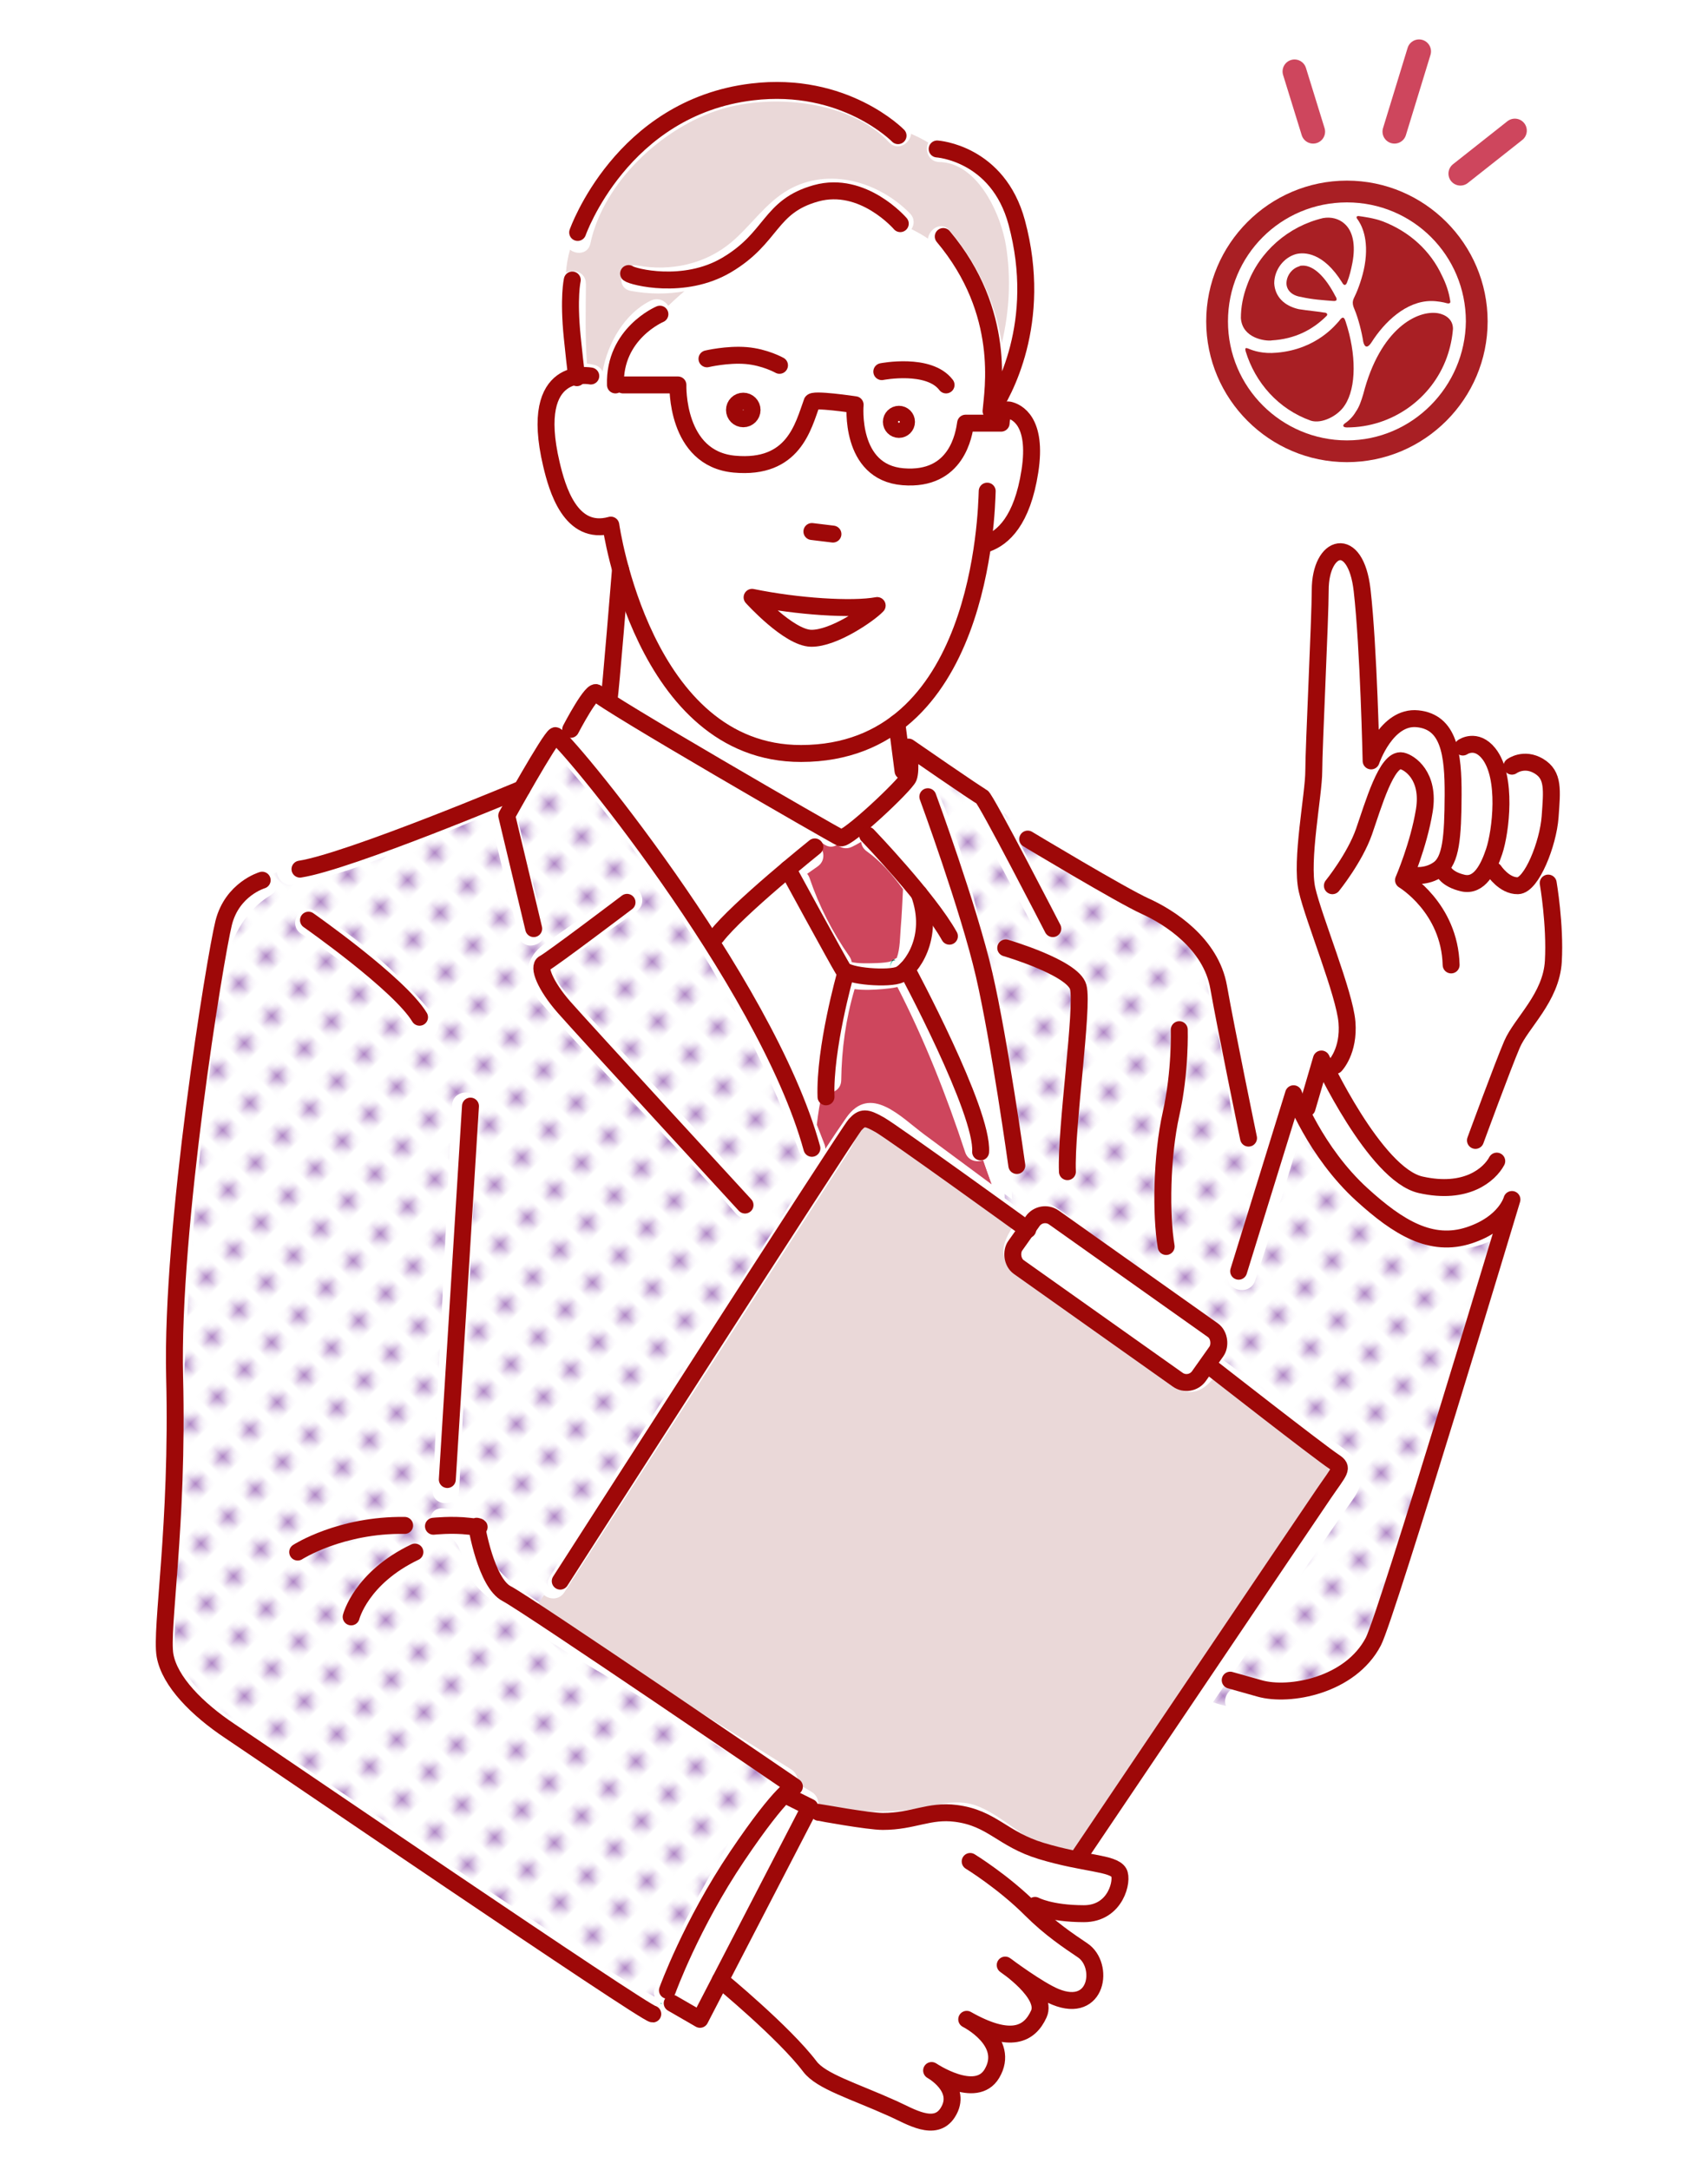 <?xml version="1.0" encoding="UTF-8"?>
<svg id="_レイヤー_1" data-name="レイヤー 1" xmlns="http://www.w3.org/2000/svg" xmlns:xlink="http://www.w3.org/1999/xlink" viewBox="0 0 428.61 544.42">
  <defs>
    <style>
      .cls-1 {
        fill: #ead8d8;
      }

      .cls-2 {
        fill: #fff;
      }

      .cls-3, .cls-4, .cls-5 {
        fill: none;
      }

      .cls-4 {
        stroke: #ce465d;
        stroke-miterlimit: 10;
        stroke-width: 6px;
      }

      .cls-4, .cls-5 {
        stroke-linecap: round;
      }

      .cls-6 {
        fill: #44d2b3;
      }

      .cls-7 {
        fill: url(#_新規パターンスウォッチ_2);
      }

      .cls-8 {
        fill: #a91f24;
      }

      .cls-9 {
        fill: #ce465d;
      }

      .cls-5 {
        stroke: #9e0808;
        stroke-linejoin: round;
        stroke-width: 4.25px;
      }

      .cls-10 {
        fill: #af86c5;
      }

      .cls-11 {
        fill: #2e2e2e;
      }
    </style>
    <pattern id="_新規パターンスウォッチ_2" data-name="新規パターンスウォッチ 2" x="0" y="0" width="4.98" height="5.18" patternTransform="translate(10872.45 -9459.22) rotate(-45) scale(1.93)" patternUnits="userSpaceOnUse" viewBox="0 0 4.98 5.18">
      <g>
        <rect class="cls-3" width="4.98" height="5.18"/>
        <rect class="cls-2" x="0" y="0" width="4.98" height="5.18"/>
        <circle class="cls-10" cx="2.49" cy="2.59" r="1.06"/>
      </g>
    </pattern>
  </defs>
  <g>
    <path class="cls-2" d="M246.24,465.18c3.22,2.72,6.43,5.45,9.65,8.17.39-.04.81-.02,1.26.11,4.14,1.15,8.21,2.68,12.59,2.53,1.44-.05,7.74-.52,5.26-3.92-1.1-1.52-5.25-1.22-6.97-1.48-9.62-1.45-15.84-8.29-24.07-12.57-4.22-2.19-8.69-.35-13.06.44-4.11.74-8.13,1.15-12.31.9-.91-.05-1.83-.15-2.75-.24-4.34-.41-8.69-1.17-12.91-2.24-6.95,12.3-13.42,24.86-20.21,37.24,8.13,5.67,13.97,14.45,21.77,20.59,5.36,4.21,11.85,6.71,17.84,9.86,2.53,1.33,5.9,4.28,8.81,4.37,5.35.17,3.01-4.52.41-6.4-3.4-2.45-.48-7.75,3.33-5.7,3.01,1.62,9.41,4.81,11.51.24,1.25-2.71-3.48-5.74-5.13-7.02-3.29-2.52-.19-8.19,3.33-5.7,2.87,2.03,7.96,5.63,10.7,1.7,2.52-3.62-2.5-6.98-5-9.29-2.78-2.57.83-7.11,4-5.18,2.94,1.79,8.48,6.21,11.96,6.18,2.01-.02,4.02-2.07,3.41-4.12-.43-1.42-3.37-3.19-4.46-4.08-2.32-1.88-4.69-3.69-6.97-5.62-5.22-4.41-10.43-8.84-15.65-13.26-.34-.29-.69-.58-1.03-.87-3.25-2.75,1.44-7.4,4.67-4.67Z"/>
    <path class="cls-6" d="M224.38,240.99c.4.03.32-.24.07-.32-.13.1-.24.22-.35.35.1-.02.19-.03.28-.02Z"/>
    <path class="cls-6" d="M223.34,243.11c0-.89.3-1.58.76-2.1-.13.02-.27.06-.42.1-.19.37-.34.98-.34,2Z"/>
    <path class="cls-2" d="M205.7,211.06c-18.01-11.98-38.47-20.09-55.97-32.86-1.21,2.15-2.42,4.3-3.63,6.45-.23.4-.5.71-.8.95,12.34,14.14,23.69,29.34,33.7,45.39,6.83-7.24,14.58-13.73,22.81-19.31,1.21-.82,2.4-.67,3.29-.04.19-.21.39-.41.6-.58Z"/>
    <path class="cls-9" d="M217.51,213.55c-.89-.64-1.32-1.49-1.42-2.37-.74.44-1.49.86-2.29,1.24-1.43.69-2.79.31-3.74-.51-.88.59-2.04.71-3.22-.09-.38-.26-.77-.5-1.15-.76-.21.18-.41.37-.6.58,1.7,1.2,2.33,4.19.04,5.74-.87.59-1.73,1.2-2.58,1.81.25.3.46.66.61,1.09,2.37,6.99,5.76,13.61,10,19.65.33.48.5.95.56,1.4,1.52.38,3.95.32,5.51.28,1.24-.03,2.51-.09,3.74-.31.21-.04.45-.12.7-.2.25-.46.56-.52.77-.45.18-.15.39-.27.6-.37.85-2.26.82-5.61.99-7.55.28-3.22.4-6.46.57-9.69-2.66-3.6-5.53-6.96-9.1-9.5Z"/>
    <path class="cls-2" d="M210.95,154.78c-4.93-.37-9.86-.73-14.79-1.1,1.89,1.47,3.92,2.65,6.05,3.18,2.84.71,5.92-.39,8.74-2.08Z"/>
    <path class="cls-2" d="M155.59,130.25c.52.52.9,1.22.98,2.12,2.08,24.72,18.01,54.33,46.71,52.95,12.73-.61,23.35-9.1,29.79-19.66,5.3-8.69,7.64-18.57,9.03-28.58-.18-.72-.06-1.44.28-2.08.48-3.77.85-7.54,1.22-11.26.41-4.2,7.01-4.22,6.6,0-.24,2.44-.48,4.89-.76,7.35,2.54-2.56,4.15-6.45,4.82-9.47.43-1.92,2.34-14.23-1.19-14.98-.28,1.36-1.31,2.53-3.1,2.51-2.01-.02-4.02-.05-6.02-.07-1.73,8.25-9.09,14.43-18.06,13.26-9.14-1.19-14.69-9.27-14.05-17.86-1.98-.41-4.03-.55-6.06-.59-2.26,9.57-9.61,17.16-20.28,16.44-11.01-.74-17.27-9.35-17.95-19.45-3.52-.07-7.05-.13-10.57-.2-.77-.01-1.4-.25-1.89-.61-1.92.53-4.3-.47-4.26-3.04,0-.15.02-.3.02-.45-.69,1.05-1.91,1.73-3.48,1.33-6.84-1.72-5.98,10.78-5.51,14.63.5,4.07,3.45,17.16,9.75,15.19,2.16-.67,3.65.81,3.98,2.54ZM204.34,129.11c1.47.19,2.95.38,4.42.58,1.84.24,3.21,1.32,3.3,3.3.07,1.62-1.58,3.52-3.3,3.3-1.47-.19-2.95-.38-4.42-.58-1.84-.24-3.21-1.32-3.3-3.3-.07-1.62,1.58-3.52,3.3-3.3ZM186.84,146.46c.57-.17,1.19-.17,1.78.07,10.4.77,20.8,1.54,31.2,2.31,2.64.2,4.64,3.59,2.33,5.63-5.1,4.53-12.33,9.97-19.54,9.18-6.85-.75-13.14-6.57-17.47-11.57-.67-.78-.9-1.65-.83-2.47-.04-1.51.8-2.97,2.52-3.15Z"/>
    <path class="cls-2" d="M222.68,185.66c-5.77,3.67-12.32,5.98-19.41,6.27-22.23.9-37.86-14.01-46.29-32.59-.21,5.19-.43,10.37-.64,15.56,16.99,11.87,36.7,19.6,53.84,31.23.21.14.39.3.55.46,5.1-2.53,8.66-6.47,11.99-10.84-.01-.13-.04-.26-.04-.4v-9.69Z"/>
    <path class="cls-2" d="M360.06,205.68c-.6,3.29-1.63,6.62-2.64,9.61,3.09-.59,2.54-6.61,2.64-9.61Z"/>
    <path class="cls-2" d="M371.87,192.54c-1.14-.76-2.77-.84-4.22-.76.01,3.14-.43,6.38-.66,9.37-.3,3.94-.1,8.14-.77,12.02-.18,1.05-.47,2.03-.84,2.94.84,1.98,2.36,2.43,4.56,1.3,1.06-1.11,1.65-2.41,1.79-3.88.02-.11.06-.2.09-.3.65-4.58,1.31-9.17,1.58-13.78.14-2.4.72-5.42-1.53-6.91Z"/>
    <path class="cls-2" d="M340.41,192.88c-.19-.41-.31-.88-.31-1.43,0-9.99-.16-19.99-.54-29.98-.1-2.62.42-21.15-4.22-20.2-2.51.52-1.69,9.87-1.72,11.46-.11,4.88-.23,9.76-.31,14.63-.19,10.35.45,20.86-.21,31.19-.32,5.04-1.38,10-1.74,15.03-.19,2.78-.03,5.37.4,7.92.08-.35.2-.7.42-1.06,4.89-7.97,8.34-16.39,12.37-24.78.05-.11.11-.21.16-.32-1.73.57-3.83-.65-4.31-2.48Z"/>
    <path class="cls-2" d="M353.9,184.74c-2.74.67-4.53,3.43-5.94,6.1,2.27-2.03,5.15-2.58,8.57.03,2.82,2.16,3.91,5.37,4.03,8.98.28-2.86.53-5.74.36-8.56-.24-3.97-2.27-7.71-7.02-6.54Z"/>
    <path class="cls-7" d="M150.05,419.19c-7.91-4.75-15.82-9.64-23.22-15.16-2.82-2.1-5.85-4.25-7.98-7.08-2.6-3.45-2.83-11.69-7.74-11.99-4.23-.25-4.24-6.86,0-6.6,6.06.36,8.77,3.51,10.59,9.02,1.76,5.35,4.47,7.99,8.92,11.28,1.95,1.44,3.93,2.82,5.93,4.18l2.16-3.32c-1.15-.9-1.73-2.45-.7-4.05.39-.6.79-1.2,1.17-1.82,17.24-27.79,35.51-54.99,53.26-82.46,4.38-6.79,8.65-13.69,13.04-20.5-1.66.79-4.09.38-4.93-1.86-13.55-36.04-34.81-69.87-60.15-98.85-2.89,4.87-6.24,9.45-9.17,14.29-.44.73-.88,1.79-1.16,2.02.46,1.54.76,3.16,1.14,4.72,1.78,7.35,3.56,14.71,5.34,22.06,1,4.13-5.36,5.88-6.36,1.75-1.92-7.91-3.83-15.83-5.75-23.74-.75-3.11-1.39-4.88-.34-7.48-5.22,2.26-10.47,4.46-15.74,6.59-11.22,4.54-22.86,9.52-34.82,11.68-2.27.41-3.82-1.3-4.09-3.05-.34.11-.69.22-1.03.35,1.43,1.37,1.78,3.98-.41,5.31-13.7,8.28-13.21,27.93-15.12,41.99-2.65,19.45-4.38,39.02-5.6,58.61-1.06,16.99-1.74,33.99-2.3,51-.31,9.29-.59,18.59-.88,27.89-.11,3.53-.64,7.44.12,10.91.64,2.94,2.5,5.25,4.34,7.54,3.95,4.92,8.41,7.9,13.54,11.34,6.49,4.35,12.97,8.71,19.45,13.07,16.14,10.85,32.28,21.7,48.52,32.41,11.17,7.37,22.3,15.46,34.2,21.64-.24-.6-.28-1.31.05-2.13,7.3-18.5,18-35.92,28.77-52.65-4.22-2.65-8.44-5.3-12.66-7.95-10.11-6.35-20.15-12.84-30.39-18.99ZM133.75,239.66c1.42-2.19,3.92-3.59,6.02-5.07,5.54-3.9,11.07-7.79,16.61-11.69,3.48-2.45,6.78,3.27,3.33,5.7-4.78,3.37-9.56,6.73-14.35,10.1-1.49,1.05-4.59,2.41-5.61,3.95-2.12,3.17,4.2,8.15,6.32,10.45,14.38,15.61,29.44,30.63,43.32,46.7,2.77,3.2-1.89,7.89-4.67,4.67-15.66-18.13-33.05-34.7-48.8-52.74-3.03-3.48-4.97-7.71-2.17-12.05ZM120.05,277.22c-.21,4.11-.41,8.22-.62,12.33-1.41,28.11-2.81,56.21-4.22,84.32-.21,4.23-6.81,4.25-6.6,0,.21-4.11.41-8.22.62-12.33,1.41-28.11,2.81-56.21,4.22-84.32.21-4.23,6.81-4.25,6.6,0ZM78.96,228.53c11.5,7.17,21.66,16.06,30.22,26.57,2.66,3.27-1.98,7.96-4.67,4.67-8.22-10.09-17.84-18.65-28.89-25.54-3.6-2.25-.28-7.95,3.33-5.7Z"/>
    <path class="cls-1" d="M334.54,366.87c-9.18-7.91-19.75-14.64-29.5-21.84-1.88,2.54-4.23,4.52-7.15,4.05-.59.02-1.22-.16-1.86-.61-9.8-7.01-19.6-14.02-29.4-21.03-3.94-2.82-8.13-5.45-11.89-8.51-4.36-3.55-3.29-6.97-.6-11.18.06-.09.11-.18.17-.27-10.39-7.69-20.78-15.38-31.17-23.07-.68-.5-4.18-3.79-4.93-3.6-1.47.38-4.34,6.72-5.12,7.93-8.73,13.51-17.45,27.03-26.18,40.54-15.09,23.37-30.19,46.74-45.28,70.12-1.3,2.01-3.66,1.87-5.12.73l-2.21,3.4c8.95,6.08,18.35,11.49,27.51,17.24,12.25,7.69,24.49,15.38,36.74,23.08,1.17.73,1.86,2.19,1.62,3.54,1.18.71,2.35,1.41,3.53,2.12,1.1.66,1.69,1.88,1.64,3.1,8.94,2.08,17.76,2.52,26.87.67,4.79-.97,9.24-2.02,13.9.1,5.83,2.65,10.55,7.42,16.32,10.29,1.48.74,3.87,1.29,6.52,1.9.1-.15.21-.3.31-.45,17.99-27.31,37.14-53.92,55.68-80.85,3.12-4.53,6.24-9.07,9.37-13.6,1.48-2.15,2.18-2.15.26-3.81Z"/>
    <path class="cls-1" d="M147.04,71.14c-.07,6.66-.22,13.4.25,20.06.59.07,1.19.17,1.83.33,1.08.27,1.75.91,2.09,1.69,1.26-7.19,5.63-14.68,12.08-17.8,1.84-.89,3.56-.02,4.43,1.32,1.34-1.29,2.7-2.54,4.1-3.69-4.36.79-8.91.77-13.52-.08-4.18-.78-2.4-7.13,1.75-6.36,8.22,1.53,16.97-.38,23.44-5.81,5-4.2,8.63-9.95,14.42-13.22,10.13-5.73,22.65-1.96,30.41,5.93,1.25,1.27,1.15,2.83.39,3.99,1.41.72,2.82,1.49,4.15,2.39.33-2.5,3.42-4.48,5.46-2.06,7.01,8.29,11.41,17.96,13.08,28.24,1.91-8,2.34-16.4,1.04-24.45-1.21-7.46-6.25-18.75-14.42-20.68.2.38.4.78.56,1.19-.17-.42-.36-.81-.56-1.19-.72-.17-1.47-.28-2.24-.29-2.81-.05-3.75-2.94-2.85-4.88-1.33-.83-2.78-1.54-4.29-2.19-.29,2.45-3.4,4.42-5.55,2.11-9.69-10.45-29.3-12.25-42.24-8.26-14.67,4.52-29.45,18.33-32.69,33.62-.57,2.68-3.41,2.89-5.12,1.59-.55,1.84-.86,3.78-1.03,5.78,1.96-1.06,5.03-.15,5,2.76Z"/>
    <path class="cls-6" d="M165.83,502.75c.11-.08.21-.15.32-.23-.15-.05-.3-.08-.44-.15.05.12.09.25.13.38Z"/>
    <path class="cls-2" d="M170.43,502.58c9.68-16.69,18.25-34,27.81-50.76-.23-.14-.46-.28-.7-.42-10.05,15.63-20.07,31.92-26.86,49.14-.59,1.5-1.9,2.16-3.2,2.19.6,1.01,1.5,1.45,2.49,1.78-.06-.61.06-1.27.45-1.94Z"/>
    <path class="cls-2" d="M166.62,81.11c-4.67,2.26-7.91,7.71-8.89,12.96,4.35.08,8.71.17,13.06.25,1.72.03,3.39,1.49,3.3,3.3-.38,7.79,2.82,15.23,11.4,16.09,7.73.78,13.23-5.27,14.19-12.52.05-.36.15-.68.28-.97.15-1.52,1.2-2.93,3.16-2.95,4.37-.04,9.16.1,13.29,1.64,1.69.63,2.78,2.22,2.3,4.06-3.81,14.66,19,17.55,19.01,2.39,0-2.76,2.78-3.72,4.73-2.89.92.01,1.84.02,2.76.03,0-.12,0-.24.01-.36,1.97-14.24-2.31-28.7-11.57-39.66-.7-.83-.91-1.75-.8-2.61-1.33-.9-2.74-1.67-4.15-2.39-1.04,1.6-3.33,2.44-5.06.68-4.61-4.68-11.16-7.72-17.85-6.54-6.63,1.17-10.7,7.04-15.17,11.5-5.34,5.32-11.82,8.66-18.82,9.93-1.41,1.15-2.77,2.4-4.1,3.69.93,1.44.88,3.42-1.1,4.38ZM225.36,109.44c-4.25,0-4.25-6.6,0-6.6s4.25,6.6,0,6.6ZM220.77,90.49c5.79-1.75,13.98-1.32,18.18,3.62,2.74,3.22-1.91,7.91-4.67,4.67-2.71-3.19-8.09-3.03-11.76-1.92-4.08,1.23-5.81-5.14-1.75-6.36ZM187.22,106.42c-4.25,0-4.25-6.6,0-6.6s4.25,6.6,0,6.6ZM176.67,86.93c6.31-1.92,13.53-1.5,19.64.8,3.95,1.48,2.23,7.86-1.75,6.36-5.1-1.92-10.87-2.4-16.14-.8-4.08,1.24-5.81-5.13-1.75-6.36Z"/>
    <path class="cls-2" d="M220.71,207.78s.09.04.13.08c8.31,5.92,13.01,15.28,19.46,22.97-2.47-9.86-5.48-19.72-10.15-28.63-.73-1.4-.4-2.74.4-3.68-.27-.43-.53-.85-.74-1.28-2.81,3.8-5.65,7.49-9.11,10.54Z"/>
    <path class="cls-7" d="M365.23,313.44c-6.72.25-11.98-2.96-17-7.01-6.13-4.94-11.77-10.62-16.77-16.69-1.61-1.95-3.3-4.02-4.8-6.2-3.73,12.62-7.52,25.22-11.7,37.69-1.4,4.17-8.01,2.37-6.61-1.82,2.81-8.37,5.43-16.79,7.98-25.25-.62-2.34-1.25-4.68-1.87-6.98-1.88.39-4.33-.66-4.66-3.16.18,1.36-.06-.43-.12-.87-.19-1.31-.38-2.63-.57-3.94-.56-3.74-1.17-7.48-1.83-11.21-1.62-9.2-3.34-18.55-6.33-27.42-1.24-3.68-2.54-6.77-5.66-9.23-4.59-3.61-10.32-6.21-15.79-8.16-7.72-2.75-14.45-6.95-21.03-11.84-1.22-.91-1.59-2.22-1.42-3.43-1.8-1.28-3.46-2.73-5.21-4.03,4.56,8.57,9.12,17.14,13.69,25.72,2.07,3.9-3.84,7.35-5.92,3.46-4.73-8.88-9.45-17.76-14.18-26.64-1.02-1.91-2.07-3.8-3.05-5.73-.34-.66-.41-.91-.42-.99-.05.02-.23-.03-.8-.49-4.24-3.37-8.36-6.9-12.64-10.22.28.79.2,1.72-.49,2.65-.32.44-.64.87-.97,1.31.22.44.49.88.77,1.32,1.41-1.64,4.21-2.09,5.5.36,6.8,12.99,10.48,27.7,13.72,41.91,4.13,18.13,7.04,36.56,8.83,55.07.25,2.58-2.02,3.62-4.01,3.16l.27,5.8c1.24.92,2.49,1.84,3.73,2.76,1.87-2.02,4.19-3.13,7.43-1.42,3.41,1.8,6.58,4.71,9.72,6.95,10.38,7.42,20.81,14.79,31.14,22.27,3.43,2.48,5.35,5.38,3.09,9.62-.07.14-.15.29-.23.43,3.94,2.92,7.88,5.83,11.83,8.75,5.05,3.74,10.1,7.48,15.16,11.21,2.61,1.93,6.27,3.92,7.31,7.14,1.42,4.39-1.95,7.91-4.25,11.25-4.05,5.87-8.09,11.75-12.14,17.62-6.85,9.95-13.7,19.89-20.55,29.84,1.11.39,2.16.71,3.28.93-1.1-2.48,1.78-6.04,4.95-4.42,9.75,4.99,23.45,1.09,29.35-7.89,6.63-10.09,8.68-23.5,12.12-34.91,7.07-23.48,14.73-46.78,21.65-70.3-3.16,1.79-6.7,2.88-10.51,3.02Z"/>
    <path class="cls-2" d="M204.49,270.94c.11-8.38,1.2-16.43,3.56-24.48.09-.31.22-.57.36-.81-.34-.54-.45-1.16-.38-1.77-.2-.18-.39-.38-.55-.62-4.32-6.16-7.73-12.95-10.25-20.05-5.23,4.16-10.17,8.71-14.67,13.62,8.66,14.52,16.21,29.68,22.41,45.29.31-2.83.77-5.61,1.39-8.27-1.07-.44-1.89-1.4-1.87-2.91Z"/>
    <path class="cls-9" d="M246.72,291.03c-1.65.63-3.82.14-4.53-2.02-4.6-14.02-10.22-28.27-16.99-41.42-1.28.29-2.6.41-3.66.51-2.24.2-4.72.31-7.1.02,0,.04,0,.07-.02.11-2.2,7.51-3.21,14.91-3.32,22.72-.04,2.74-2.79,3.7-4.73,2.91-.62,2.66-1.08,5.44-1.39,8.27.66,1.65,1.31,3.31,1.94,4.97.14.38.19.73.21,1.06,1.7-2.6,3.43-5.18,5.2-7.73,6.03-8.69,13.74-.2,19.53,4.09,5.67,4.2,11.35,8.4,17.02,12.6-.71-2.03-1.47-4.04-2.14-6.08Z"/>
    <path class="cls-2" d="M253.71,295.3c-1.35-.31-2.57-1.32-2.73-3.05-1.66-17.24-4.42-34.39-8.27-51.28-.36-1.56-.72-3.13-1.08-4.7-1.08,1.56-3.28,2.3-4.89.49-1.31-1.47-2.54-3.06-3.74-4.69-.19,4.13-.71,8.32-2.35,11.67,7.15,13.78,13.08,28.79,17.92,43.51.61,1.87-.42,3.23-1.83,3.77.68,2.05,1.44,4.05,2.14,6.08,1.7,1.26,3.4,2.52,5.1,3.78l-.26-5.58Z"/>
    <path class="cls-2" d="M367.96,284.84c2.54-7.65,5.03-15.31,7.73-22.9,1.76-4.94,4.63-9.16,7.34-13.62,5.11-8.41,2.4-16.05,1.65-25.2-.03-.32,0-.61.05-.88-3.12,1.79-7.12,1.53-9.86-.53-1.89,2.05-4.46,3.34-7.52,3-2.64-.29-5.07-1.52-6.68-3.4-.74.34-1.53.58-2.37.69,5.16,6.03,9.74,13.69,8.91,21.39-.45,4.18-7.06,4.22-6.6,0,.84-7.79-5.49-15.54-10.71-20.75-.81-.8-1.2-2.1-.85-3.21.88-2.75,1.71-5.52,2.49-8.3,1.02-3.66,3.2-9.1,2.12-12.91-1.42-5.01-3.2.36-4.08,2.37-1.16,2.63-2.28,5.27-3.48,7.88-2.45,5.27-5.15,10.38-8.19,15.33-1.47,2.39-4.44,1.75-5.66,0,.41,1.78.92,3.56,1.53,5.4,2.71,8.22,7.79,17.45,8.25,26.18.26,4.88-1.88,9.95-3.86,14.31-.44.97-1.12,1.48-1.87,1.65,2.98,6.15,8.59,11.58,13.33,15.89,3.02,2.75,6.27,5.44,10.04,7.11,5.2,2.31,8.28,1,11.34-3.3.11-.73.24-1.45.4-2.15-2.08.13-4.27-1.5-3.43-4.03Z"/>
    <path class="cls-2" d="M377.55,292.91c-.09.24-.21.48-.37.73-3.04,4.57-6.9,8.75-12.8,8.65-5.27-.09-10.37-3.16-14.44-6.25-8.64-6.55-19.25-16.67-21.71-27.69-.17-.78-.09-1.47.17-2.06-.18-.29-.39-.58-.68-.87-.46,2.31-1.69,4.23-2.73,6.17,1.32-.04,2.6.66,2.98,2.35,2.06,9.21,11.86,17.76,18.51,23.86,3.37,3.09,7.22,6.89,11.69,8.3,6.68,2.11,13.83-1.42,17.62-6.95.86-1.26,2.15-1.63,3.34-1.43.17-1.54.29-3.12.29-4.8h-1.86Z"/>
    <path class="cls-2" d="M380.28,196.19c.34,5.85-1.01,12.22-1.95,18.01-.14,1.82.36,3.38,2.58,2.71,2.12-.64,2.52-3.99,3.15-5.91,1.56-4.75,5.34-17.6-3.77-14.81Z"/>
    <path class="cls-2" d="M265.66,310.93c-.92-.66-2.83-1.52-3.47-2.47-.63,1.55-3.27,5.5-3.95,5.91-.15.09-.26.17-.34.25,2.78,1.05,5.81,4.2,8.18,5.89,4.55,3.25,9.09,6.5,13.63,9.75,5.83,4.17,11.66,8.34,17.49,12.51.29-.37.58-.94.79-1.26.77-1.2,1.46-2.64,2.38-3.73.45-.53.63-1.06.78-1.36-3.32-1.6-6.59-4.82-9.51-6.91-8.66-6.19-17.32-12.39-25.98-18.58Z"/>
    <path class="cls-11" d="M223.68,241.11c.14-.04.28-.08.42-.1.11-.12.23-.24.35-.35-.21-.07-.52-.01-.77.45Z"/>
  </g>
  <g>
    <path class="cls-5" d="M144.96,58.31s10.97-31.3,43.77-35.25c23.23-2.8,36.63,10.97,36.63,10.97"/>
    <path class="cls-5" d="M235.17,37.37s15.27.96,19.98,18.47c6.75,25.09-3.5,43.05-6.45,47.28.39-5,4.07-24.67-12-43.79"/>
    <path class="cls-5" d="M225.92,56.1s-9.35-10.9-21.15-7.61c-11.81,3.29-10.8,11.12-22.45,18-10.71,6.32-23.61,2.92-24.58,2.13"/>
    <path class="cls-5" d="M143.61,70.24s-1.03,4.36,0,14.44c.97,9.48,1.16,10.06,1.16,10.06"/>
    <path class="cls-5" d="M165.6,78.81s-11.55,4.85-11.16,17.75"/>
    <path class="cls-5" d="M148.25,94.32s-15.86-3.25-9.88,22.12c1.41,5.98,4.78,18.12,14.91,15.28,0,0,8.03,57.34,47.75,57.29,45.32-.06,46.51-60.58,46.7-65.81"/>
    <path class="cls-5" d="M156.34,96.56h13.78s-.65,18.51,14.19,19.87c14.84,1.35,17.24-9.48,19.43-15.48-.18-1.08,10.85.58,10.85.58,0,0-1.55,16.96,12.03,18.06,13.57,1.1,15.29-10.76,15.69-13.44h8.92s.11-3.72,1.99-3.3c1.88.42,7.17,2.75,5.23,15.33s-6.84,16.73-10.71,18.14"/>
    <path class="cls-5" d="M155.71,142.75s-2.62,32.12-2.82,32.12"/>
    <line class="cls-5" x1="225.05" y1="181.38" x2="226.61" y2="193.41"/>
    <path class="cls-5" d="M264.19,232.94s-16.84-32.7-17.81-33.09-18.39-12.45-18.39-12.45c0,0,.77,5.67,0,7.61s-15.5,15.81-17.04,15.16-60.19-34.52-61.16-36.26c-.97-1.74-6.58,9.05-6.58,9.05"/>
    <path class="cls-5" d="M133.93,232.94l-6.77-28.34s10.84-19.52,12.19-20.07,52.79,61.26,64.39,103.52"/>
    <path class="cls-5" d="M157.35,226.35s-19.16,14.51-20.81,15.29c-1.64.78.25,5.59,5.01,11.02,4.76,5.43,45.41,49.62,45.41,49.62"/>
    <path class="cls-5" d="M232.83,199.85s10.26,27.87,14.13,44.61c3.87,16.74,8.2,47.9,8.2,47.9"/>
    <path class="cls-5" d="M204.47,212.44s-19.44,15.6-24.67,22.41"/>
    <path class="cls-5" d="M217.73,209.52s15.34,15.97,20.52,25.32"/>
    <path class="cls-5" d="M197.7,218.02s12.68,23.26,13.84,25.09c1.16,1.83,11.74,2.6,14.29,1.34,2.55-1.26,8.96-9.06,4.81-20.33"/>
    <path class="cls-5" d="M212.12,244.46s-5.26,18.56-4.84,30.68"/>
    <path class="cls-5" d="M227.54,243.11s19.2,35.66,18.54,45.84"/>
    <path class="cls-5" d="M252.38,237.78s16.84,4.9,18.19,9.81-3.17,35.75-2.71,46.32"/>
    <path class="cls-5" d="M295.93,258.29s.33,10.45-2.06,21.1c-2.39,10.65-2.58,25.35-1.23,33.29"/>
    <path class="cls-5" d="M257.9,210.48s23.5,14.14,29.51,16.85c6.01,2.71,16.46,9.35,18.39,20.26s7.51,37.9,7.51,37.9"/>
    <path class="cls-5" d="M310.83,318.88l13.78-44.52s5.38,14.59,17.19,25.32c9.08,8.25,17.35,13.34,26.93,10.17,9.14-3.03,10.68-8.96,10.68-8.96,0,0-31.41,104.45-34.78,110.89-5.78,11.06-21.05,13.86-28.49,11.77l-7.43-2.09"/>
    <path class="cls-5" d="M130.94,197.89s-43.33,18.21-55.66,20.13"/>
    <path class="cls-5" d="M65.79,220.79s-7.54,2.2-9.67,10.75c-2.13,8.56-13.24,76.6-12.3,113.91.94,37.32-3.57,63.22-2.41,69.8s8.13,13.55,16.26,18.97c8.13,5.42,104.43,71.1,106.14,70.98"/>
    <path class="cls-5" d="M167.49,499.26s5.94-16.47,17.54-33.68c11.48-17.03,14.32-17.42,14.32-17.42,0,0-66.97-45.68-72.19-48.39-5.23-2.71-7.55-16.92-7.55-16.92,0,0,2.32.5-1.94,0s-8.9,0-8.9,0"/>
    <line class="cls-5" x1="112.25" y1="371.13" x2="118.06" y2="277.46"/>
    <path class="cls-5" d="M77.41,230.82s22.84,15.99,27.87,24.35"/>
    <path class="cls-5" d="M140.59,396.62s72.21-112.54,74-114.5c1.79-1.96,2.72-1.92,6.13,0,3.41,1.92,37.18,26.34,37.18,26.34"/>
    <path class="cls-5" d="M303.86,342.97s27.02,21.12,30.97,23.73c2.4,1.58,1.37,2.1-2.6,7.92-3.98,5.82-61.4,90.98-61.4,90.98"/>
    <polyline class="cls-5" points="197.51 450.49 203.22 453.33 175.66 506.54 168.68 502.51"/>
    <path class="cls-5" d="M327.99,277.97l3.61-12.32s13.42,28.97,24.9,31.55c11.48,2.58,17.29-2.58,19.1-5.94"/>
    <path class="cls-5" d="M370.25,286.06s6.83-18.61,9.16-24.05c2.32-5.44,9.88-11.75,10.39-20.89.52-9.14-1.29-19.6-1.29-19.6"/>
    <path class="cls-5" d="M335.09,267.26s3.51-3.61,2.92-10.84-8.33-25.89-10.01-33.2c-1.68-7.31,1.68-23.91,1.68-29.8s1.62-38.41,1.62-45.38c0-11.48,8.89-14.19,10.51,0,1.65,14.39,2.26,42.83,2.26,42.83,0,0,3.83-11.39,11.68-10.57s8.95,8.71,8.9,19.16c-.05,10.64-.55,16.36-3.65,18.56-3.1,2.2-6.52,1.5-6.52,1.5"/>
    <path class="cls-5" d="M367.09,187.39s3.32-2.33,6.48,1.61c4.73,5.9,3.03,19.65,1.38,24.58-1.44,4.3-3.73,8.88-7.86,7.93-4.13-.96-4.9-3.09-4.9-3.09"/>
    <path class="cls-5" d="M379.41,192.19s3.01-2.25,6.76,0,3.3,5.96,2.82,12.7c-.49,6.74-4.66,17.22-8.09,17.29-3.43.07-5.95-3.76-5.95-3.76"/>
    <path class="cls-5" d="M334.35,222.18s5.61-6.93,7.94-13.57c2.32-6.64,5.69-18.54,9.52-17.75,1.9.4,7.03,3.76,5.61,12.46-1.42,8.71-5.22,17.46-5.22,17.46,0,0,11.58,6.91,11.95,21.27"/>
    <path class="cls-5" d="M74.7,389.33s10.71-6.91,26.84-6.69"/>
    <path class="cls-5" d="M88.12,405.59s2.45-9.79,16-16.26"/>
    <path class="cls-5" d="M205.47,454.62c.07,0,12.36,2.28,16.07,2.28,7.62,0,11.61-2.88,18.32-2.02,9.15,1.17,11.61,6.45,21.42,9.42,10.82,3.28,18.02,2.96,19.48,5.42,1.09,1.83-.65,10.33-8.77,10.32-8.52-.01-12.26-2.08-12.26-2.08"/>
    <path class="cls-5" d="M243.46,466.94s8.3,5.09,15.24,12.03c4.86,4.86,9.54,7.94,13,10.28,5.46,3.68,3.78,15.96-6.8,11.67-4.32-1.75-12.65-7.99-12.65-7.99,0,0,10.75,7.21,8.43,12.28-2.32,5.07-7.01,7.6-18.09,1.33,0,0,11.13,5.55,6.31,13.63-4,6.71-15.12-.79-15.12-.79,0,0,8.02,4.41,4.02,10.6-3.17,4.9-9.37.92-13.68-1.02-10.06-4.53-18.04-6.82-20.9-10.6-6.45-8.52-22.45-21.69-22.45-21.69"/>
    <path class="cls-5" d="M188.73,149.84s9.2,10.19,14.83,10.27c5.69.08,14.63-6.14,16.56-8.21-6.32,1.16-20.07.26-31.39-2.06Z"/>
    <line class="cls-5" x1="203.74" y1="133.33" x2="209.02" y2="133.97"/>
    <path class="cls-5" d="M177.41,90.01s5.06-1.2,9.81-.82c4.75.39,8.39,2.45,8.39,2.45"/>
    <path class="cls-5" d="M221.28,93.22s11.84-2.33,16.13,3.34"/>
    <rect class="cls-5" x="251.74" y="318.14" width="56.51" height="15.23" rx="3.82" ry="3.82" transform="translate(239.88 -101.92) rotate(35.32)"/>
    <circle class="cls-5" cx="225.58" cy="105.82" r="1.9"/>
    <circle class="cls-5" cx="186.52" cy="102.84" r="2.21"/>
  </g>
  <g>
    <line class="cls-4" x1="324.85" y1="17.92" x2="329.52" y2="33.02"/>
    <line class="cls-4" x1="356.1" y1="12.89" x2="349.93" y2="33.02"/>
    <line class="cls-4" x1="380.14" y1="32.76" x2="366.48" y2="43.55"/>
  </g>
  <g>
    <path class="cls-8" d="M319.07,85.39c5.97-.34,10.4-2.73,13.82-6.14.34-.34.17-.85-.68-.85-.68-.17-4.26-.51-6.31-.85-3.75-.85-5.97-3.24-6.14-6.48,0-3.41,2.39-6.48,5.46-7.33,2.05-.51,6.82-.51,11.6,7.16.34.68.85.85,1.19,0,.68-1.71,1.02-3.24,1.36-4.95.85-4.43.17-8.02-2.05-9.89-1.36-1.19-3.24-1.71-5.29-1.36-8.7,2.05-16.03,8.36-19.1,16.89-1.02,2.73-1.54,5.46-1.54,8.19.34,5.12,6.14,5.8,7.68,5.63Z"/>
    <path class="cls-8" d="M347.04,55.55c-2.22-.85-4.95-1.19-6.14-1.36-.34,0-.68.17-.34.68,1.02,1.36,3.07,4.95,1.88,11.77-.51,2.9-1.71,6.14-2.39,7.5-.34.85-1.02,1.54-.17,3.41,1.02,2.39,1.88,5.97,2.22,8.19.17.68.68,2.22,2.05.17,3.24-5.12,8.7-10.4,15.01-10.4,1.54,0,3.24.34,3.75.51.51.17,1.19.17,1.02-.51-.34-2.22-1.02-4.26-2.05-6.31-2.9-6.31-8.19-11.09-14.84-13.65Z"/>
    <path class="cls-8" d="M326.92,66.63c-.34,0-.68,0-.85.17-1.88.51-3.24,2.39-3.24,4.26,0,1.71,1.36,3.07,3.58,3.41,2.9.68,5.97.85,8.02,1.02,1.36.17,1.02-.68.68-1.19-2.56-4.95-5.46-7.68-8.19-7.68Z"/>
    <path class="cls-8" d="M338,45.31c-19.44,0-35.31,15.86-35.31,35.31s15.86,35.31,35.31,35.31,35.31-15.86,35.31-35.31-15.86-35.31-35.31-35.31ZM338,110.47c-16.37,0-29.85-13.3-29.85-29.85s13.3-29.85,29.85-29.85,29.85,13.3,29.85,29.85c-.17,16.37-13.47,29.85-29.85,29.85Z"/>
    <path class="cls-8" d="M337.66,80.62c-.51-1.71-1.19-.68-1.71,0-.68.68-5.46,6.99-15.52,7.85-3.58.34-5.97-.51-7.16-1.02-.85-.34-.85,0-.68.68,2.39,7.85,8.19,14.5,16.37,17.4,2.73.85,6.82-1.19,8.53-3.92,2.9-4.43,2.9-12.79.17-20.98Z"/>
    <path class="cls-8" d="M360.86,78.57c-5.12-.85-14.5,3.75-18.76,20.3h0c-.51,1.71-1.02,3.24-1.88,4.43-.68,1.19-1.71,2.22-2.73,2.9-.68.51-.51,1.02.51,1.02,11.26,0,21.32-7.16,25.07-17.57.85-2.39,1.36-4.78,1.54-7.16,0-2.39-1.88-3.58-3.75-3.92Z"/>
  </g>
</svg>